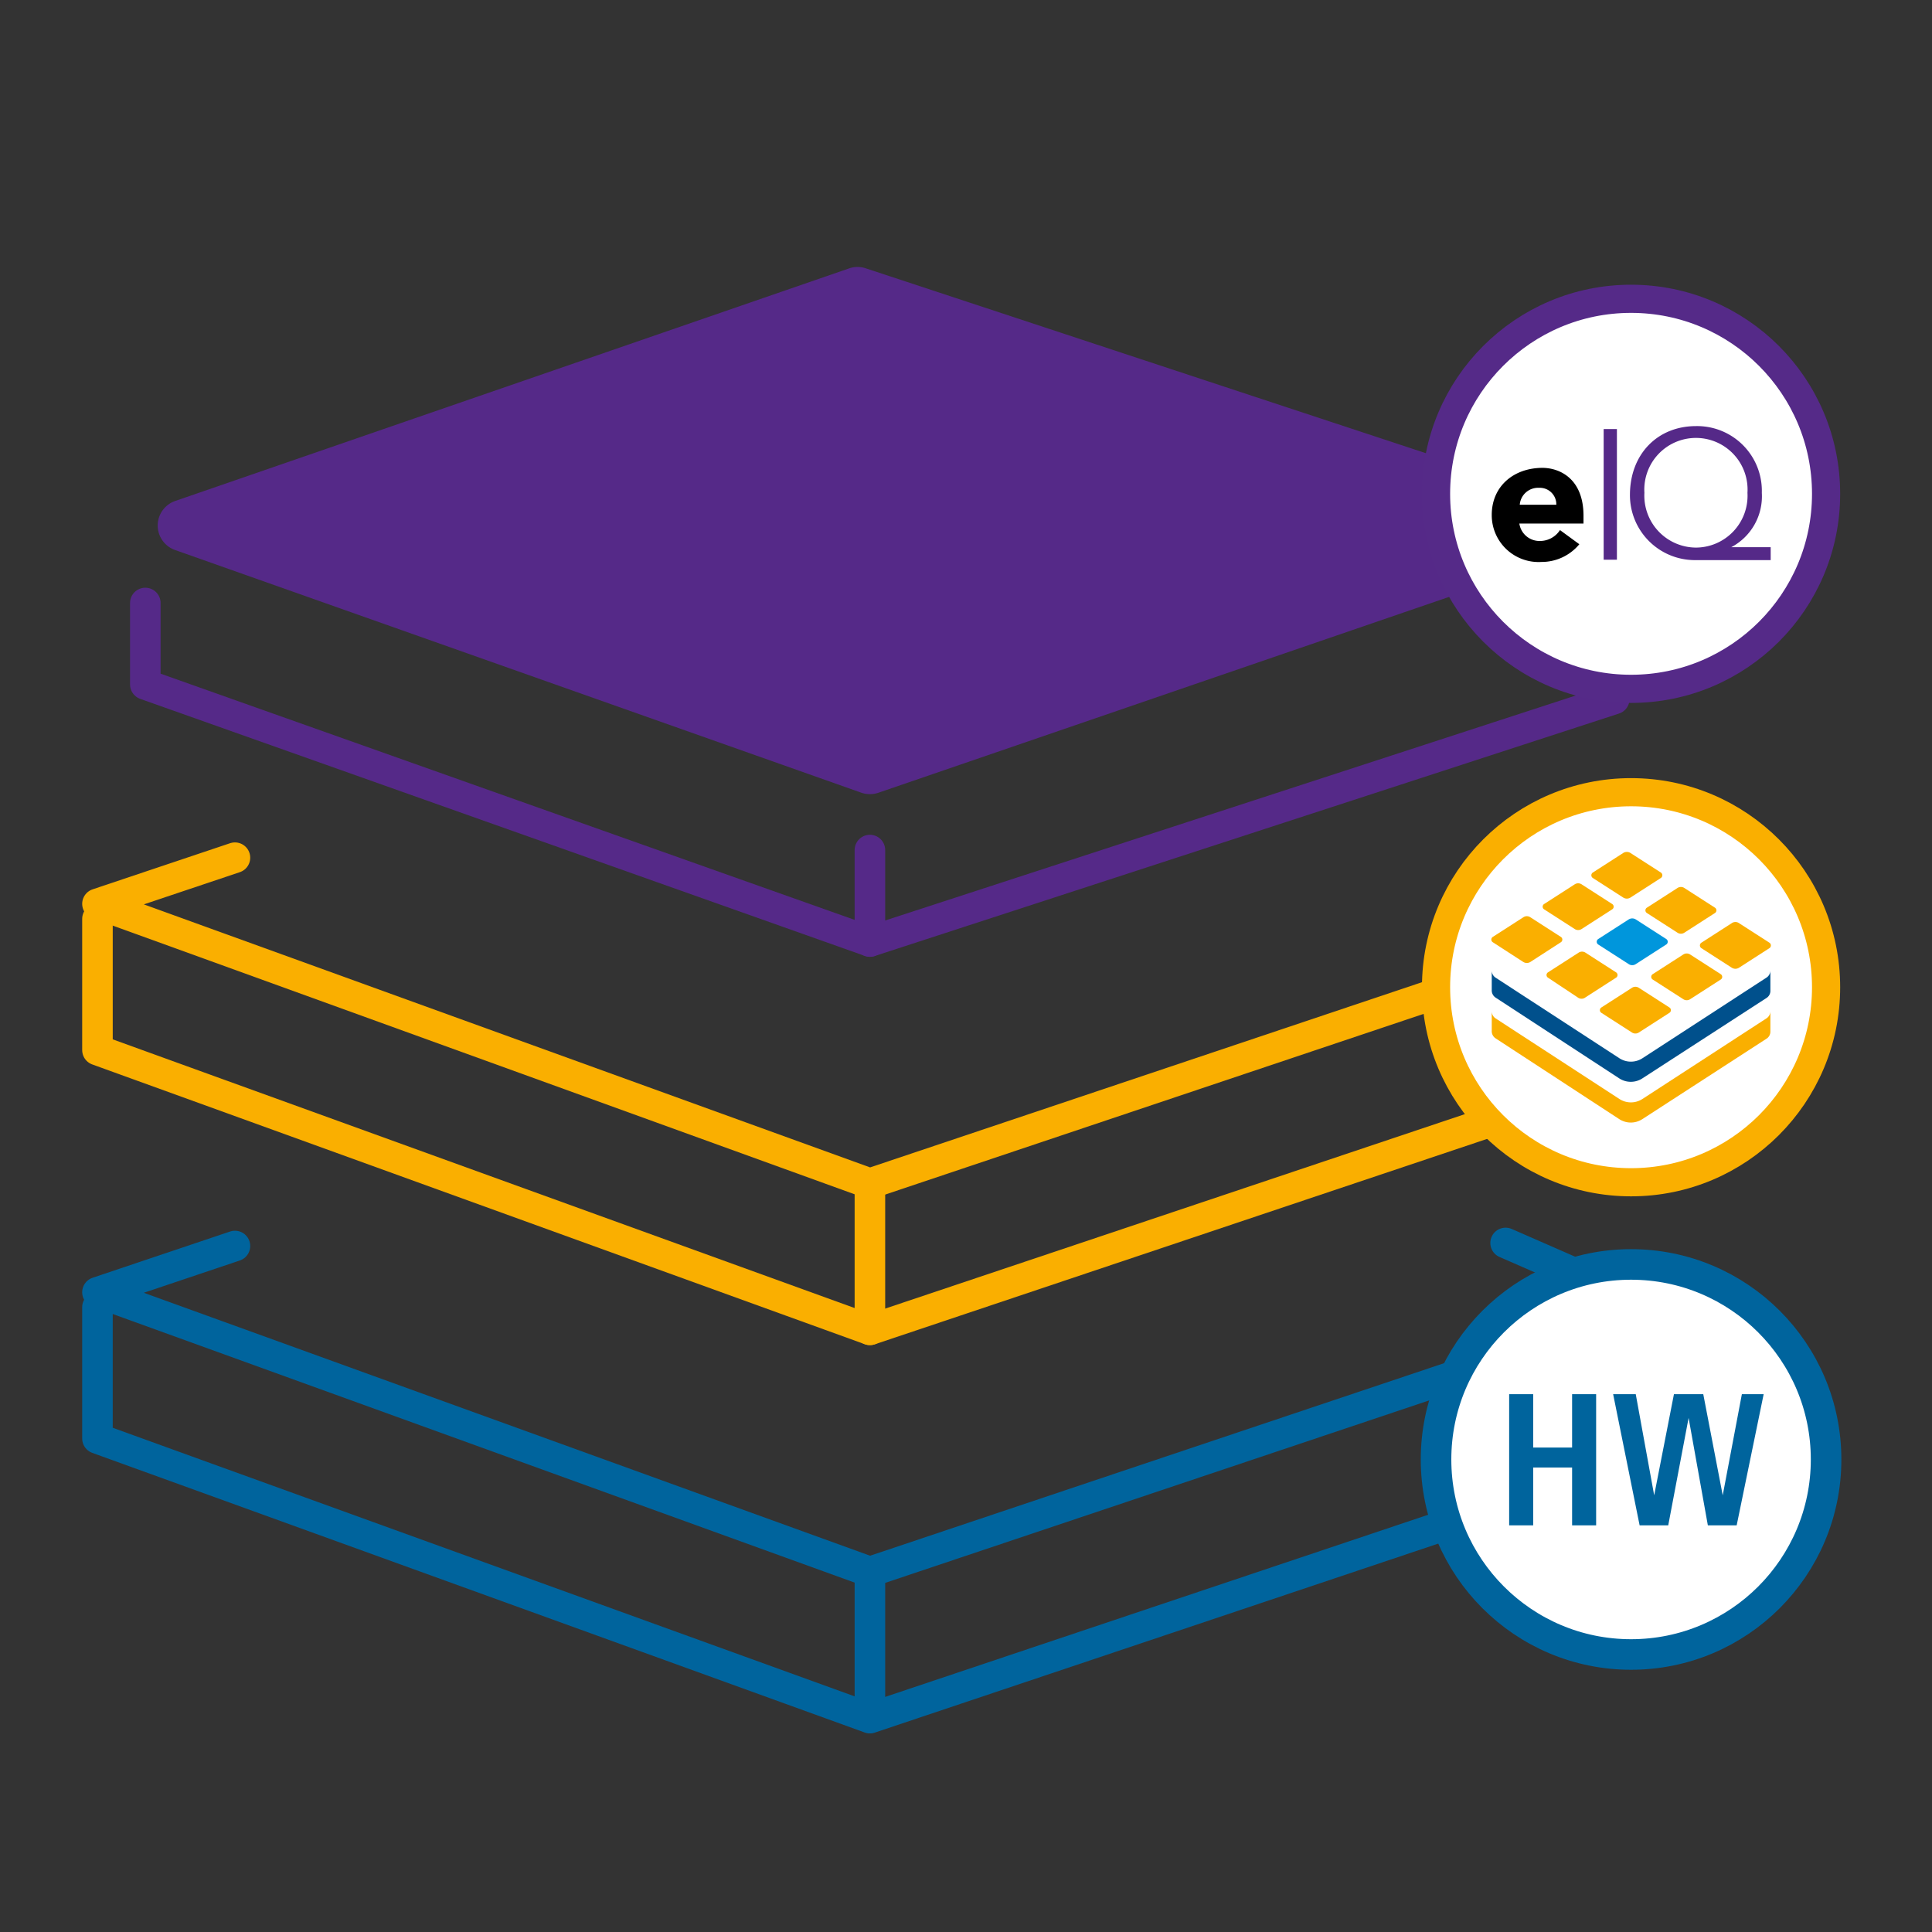 <svg id="Layer_1" data-name="Layer 1" xmlns="http://www.w3.org/2000/svg" viewBox="0 0 189.71 189.71"><rect x="0" y="0" width="189.71" height="189.71" fill="#333333" stroke="none"/><path d="M17.18,49.2,83.39,26.35a2.53,2.53,0,0,1,1.63,0l69.92,23.08a2.55,2.55,0,0,1,0,4.84L86.26,77.84a2.61,2.61,0,0,1-1.68,0L17.17,54A2.55,2.55,0,0,1,17.18,49.2Z" style="fill:#552988"/><polyline points="14.27 59.21 14.27 67.21 85.42 92.45 158.51 68.64 158.51 58.22" style="fill:none;stroke:#552988;stroke-linecap:round;stroke-linejoin:round;stroke-width:3px"/><line x1="85.42" y1="83.47" x2="85.42" y2="92.45" style="fill:none;stroke:#552988;stroke-linecap:round;stroke-linejoin:round;stroke-width:3px"/><polyline points="9.57 90.23 9.57 103.11 85.42 130.58 162.54 104.71 162.54 91.5" style="fill:none;stroke:#faaf00;stroke-linecap:round;stroke-linejoin:round;stroke-width:3px"/><polyline points="23.07 84.22 9.57 88.75 85.42 116.22 162.54 90.34 147.84 83.92" style="fill:none;stroke:#faaf00;stroke-linecap:round;stroke-linejoin:round;stroke-width:3px"/><line x1="85.42" y1="116.26" x2="85.42" y2="130.58" style="fill:none;stroke:#faaf00;stroke-linecap:round;stroke-linejoin:round;stroke-width:3px"/><polyline points="9.57 128.36 9.57 141.25 85.42 168.71 162.54 142.84 162.54 129.63" style="fill:none;stroke:#00649d;stroke-linecap:round;stroke-linejoin:round;stroke-width:3px"/><polyline points="23.07 122.35 9.57 126.89 85.42 154.35 162.54 128.48 147.84 122.05" style="fill:none;stroke:#00649d;stroke-linecap:round;stroke-linejoin:round;stroke-width:3px"/><line x1="85.42" y1="154.35" x2="85.42" y2="168.67" style="fill:none;stroke:#00649d;stroke-linecap:round;stroke-linejoin:round;stroke-width:3px"/><circle cx="160.16" cy="48.49" r="19.15" style="fill:#fff;stroke:#552a88;stroke-linecap:round;stroke-linejoin:round;stroke-width:2.765px"/><circle cx="160.16" cy="96.94" r="19.15" style="fill:#fff;stroke:#faaf00;stroke-linecap:round;stroke-linejoin:round;stroke-width:2.765px"/><path d="M159.93,94.67l-3-1.93a.32.32,0,0,1,0-.53l3-1.93a.66.66,0,0,1,.69,0l3,1.93a.32.32,0,0,1,0,.53l-3,1.93A.62.62,0,0,1,159.93,94.67Z" style="fill:#0096dc"/><path d="M160.24,101.38l-3-1.93a.31.31,0,0,1,0-.52l3-1.93a.62.62,0,0,1,.69,0l3,1.93a.31.31,0,0,1,0,.52l-3,1.93A.62.62,0,0,1,160.24,101.38Z" style="fill:#faaf00"/><path d="M154.92,97.94,152,96a.31.31,0,0,1,0-.52l3-1.93a.62.62,0,0,1,.69,0l3,1.93a.31.31,0,0,1,0,.52l-3,1.93A.62.62,0,0,1,154.92,97.94Z" style="fill:#faaf00"/><path d="M153.27,92l-3-1.93a.62.62,0,0,0-.69,0l-3,1.93a.31.31,0,0,0,0,.52l3,1.94a.66.66,0,0,0,.69,0l3-1.94A.31.31,0,0,0,153.27,92Z" style="fill:#faaf00"/><path d="M154.62,91.22l-3-1.93a.31.31,0,0,1,0-.52l3-1.93a.62.62,0,0,1,.69,0l3,1.93a.31.31,0,0,1,0,.52l-3,1.93A.62.62,0,0,1,154.62,91.22Z" style="fill:#faaf00"/><path d="M159.4,88.14l-3-1.93a.32.32,0,0,1,0-.53l3-1.93a.66.66,0,0,1,.69,0l3,1.93a.32.32,0,0,1,0,.53l-3,1.93A.66.66,0,0,1,159.4,88.14Z" style="fill:#faaf00"/><path d="M164.71,91.58l-3-1.93a.31.31,0,0,1,0-.52l3-1.93a.62.62,0,0,1,.69,0l3,1.93a.31.31,0,0,1,0,.52l-3,1.93A.62.62,0,0,1,164.71,91.58Z" style="fill:#faaf00"/><path d="M167.06,92.57l3-1.93a.62.62,0,0,1,.69,0l3,1.93a.32.32,0,0,1,0,.53l-3,1.93a.66.66,0,0,1-.69,0l-3-1.93A.32.32,0,0,1,167.06,92.57Z" style="fill:#faaf00"/><path d="M162.28,95.66l3-1.93a.62.62,0,0,1,.69,0l3,1.93a.31.31,0,0,1,0,.52l-3,1.93a.62.62,0,0,1-.69,0l-3-1.93A.31.31,0,0,1,162.28,95.66Z" style="fill:#faaf00"/><path d="M173.45,96l-12.17,7.91a2.08,2.08,0,0,1-2.27,0L146.86,96a.83.83,0,0,1-.38-.71v1.92h0a.85.85,0,0,0,.38.75L159,105.89a2.08,2.08,0,0,0,2.27,0L173.45,98a.82.82,0,0,0,.39-.73h0V95.31A.84.84,0,0,1,173.45,96Z" style="fill:#00508c"/><path d="M173.45,100l-12.17,7.91a2.08,2.08,0,0,1-2.27,0L146.86,100a.83.83,0,0,1-.38-.71v1.92h0a.84.84,0,0,0,.38.75L159,109.89a2.08,2.08,0,0,0,2.27,0L173.45,102a.82.82,0,0,0,.39-.73h0V99.31A.84.84,0,0,1,173.45,100Z" style="fill:#faaf00"/><path d="M151.44,45.94c1.7,0,4.05,1.05,4.05,4.71v.76h-6.3a2,2,0,0,0,2.05,1.71,2.33,2.33,0,0,0,1.94-1.07l1.9,1.39a4.8,4.8,0,0,1-3.72,1.74,4.6,4.6,0,0,1-4.88-4.62c0-2.79,2.13-4.62,5-4.62m1.34,3.62a1.62,1.62,0,0,0-1.69-1.66,1.81,1.81,0,0,0-1.9,1.66Z"/><rect x="157.47" y="42.13" width="1.3" height="12.83" style="fill:#552988"/><path d="M173,48.39a5.65,5.65,0,0,1-3,5.34v0h3.87V55h-7.42a6.38,6.38,0,0,1-6.4-6.4c0-4,2.7-6.76,6.49-6.76A6.36,6.36,0,0,1,173,48.39m-6.46,5.38a5.09,5.09,0,0,0,5.05-5.38,5.07,5.07,0,1,0-10.12,0,5.1,5.1,0,0,0,5.07,5.38" style="fill:#552988"/><circle cx="160.16" cy="143.31" r="19.15" style="fill:#fff;stroke:#00649d;stroke-linecap:round;stroke-linejoin:round;stroke-width:3px"/><path d="M148.19,136.9h2.36v5.24h3.82V136.9h2.36v12.88h-2.36V144.1h-3.82v5.68h-2.36Z" style="fill:#00649d"/><path d="M165.81,139.23h0l-2,10.55H161l-2.6-12.88h2.22l1.81,9.93h0l1.94-9.93h2.88l1.91,9.93h0l1.88-9.93h2.14l-2.65,12.88h-2.83Z" style="fill:#00649d"/></svg>